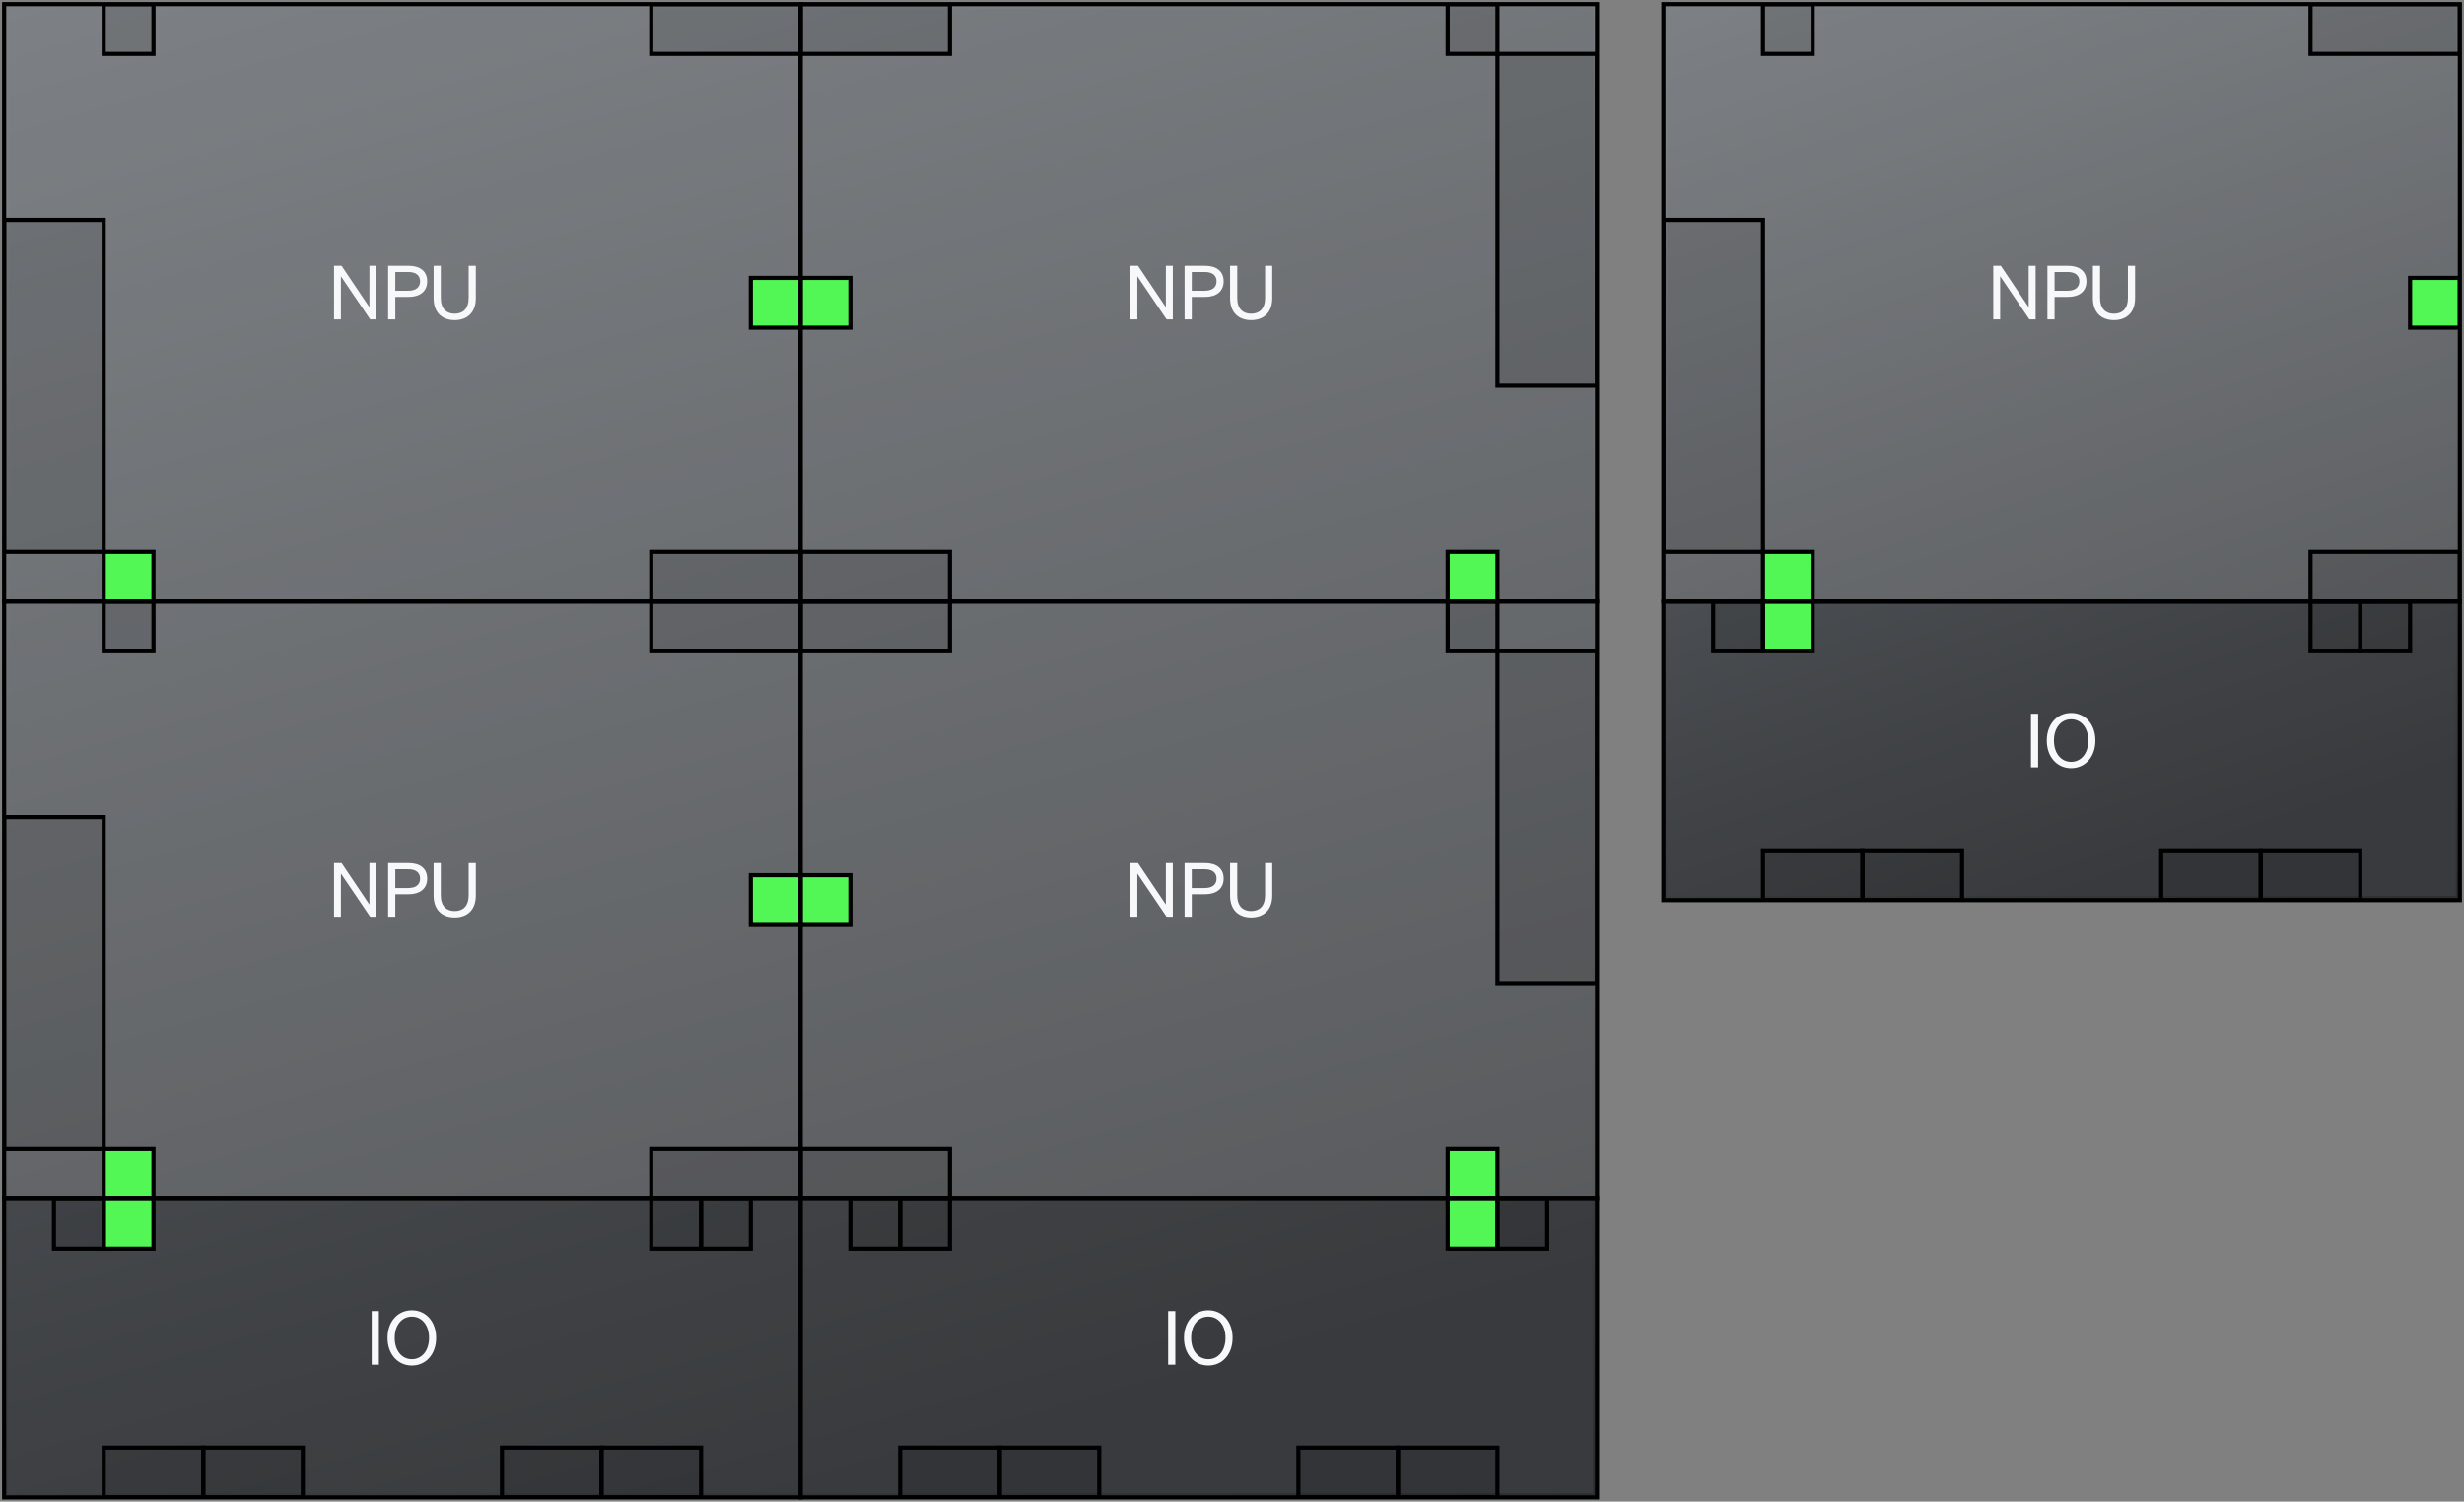 <svg width="594" height="362" viewBox="0 0 594 362" fill="none" xmlns="http://www.w3.org/2000/svg">
<rect x="0" y="0" width="594" height="362" fill="#808080" stroke="none"/>
<rect x="1.5" y="1.5" width="383" height="359" fill="url(#paint0_linear_872_21267)"/>
<rect x="1.5" y="1.5" width="383" height="359" stroke="url(#paint1_linear_872_21267)"/>
<g clip-path="url(#clip0_872_21267)">
<rect x="1" y="1" width="192" height="144" fill="white" fill-opacity="0.2"/>
<path d="M90.733 64.076V77H89.239L82.183 66.596V77H80.526V64.076H82.344L89.058 74.066V64.076H90.733ZM95.297 71.582V77H93.57V64.076H98.501C101.237 64.076 102.983 65.354 102.983 67.82C102.983 70.25 101.237 71.582 98.501 71.582H95.297ZM95.297 70.088H98.412C100.247 70.088 101.273 69.278 101.273 67.82C101.273 66.362 100.247 65.57 98.412 65.57H95.297V70.088ZM109.609 77.18C106.693 77.18 104.533 75.452 104.533 71.888V64.076H106.261V71.834C106.261 74.48 107.665 75.632 109.609 75.632C111.571 75.632 112.975 74.48 112.975 71.834V64.076H114.703V71.888C114.703 75.452 112.543 77.18 109.609 77.18Z" fill="#F6F8FA"/>
<rect x="25" y="133" width="12" height="12" fill="#52F756"/>
<rect x="25" y="133" width="12" height="12" stroke="black"/>
<rect x="181" y="67" width="12" height="12" fill="#52F756"/>
<rect x="181" y="67" width="12" height="12" stroke="black"/>
<rect x="1" y="53" width="24" height="80" fill="black" fill-opacity="0.1"/>
<rect x="1" y="53" width="24" height="80" stroke="black"/>
<rect x="25" y="1" width="12" height="12" fill="black" fill-opacity="0.1"/>
<rect x="25" y="1" width="12" height="12" stroke="black"/>
<rect x="157" y="1" width="36" height="12" fill="black" fill-opacity="0.1"/>
<rect x="157" y="1" width="36" height="12" stroke="black"/>
<rect x="157" y="133" width="36" height="12" fill="black" fill-opacity="0.1"/>
<rect x="157" y="133" width="36" height="12" stroke="black"/>
</g>
<rect x="1" y="1" width="192" height="144" stroke="black"/>
<g clip-path="url(#clip1_872_21267)">
<rect x="193" y="1" width="192" height="144" fill="white" fill-opacity="0.2"/>
<path d="M282.732 64.076V77H281.238L274.182 66.596V77H272.526V64.076H274.344L281.058 74.066V64.076H282.732ZM287.297 71.582V77H285.569V64.076H290.501C293.237 64.076 294.983 65.354 294.983 67.82C294.983 70.25 293.237 71.582 290.501 71.582H287.297ZM287.297 70.088H290.411C292.247 70.088 293.273 69.278 293.273 67.82C293.273 66.362 292.247 65.57 290.411 65.57H287.297V70.088ZM301.609 77.18C298.693 77.18 296.533 75.452 296.533 71.888V64.076H298.261V71.834C298.261 74.48 299.665 75.632 301.609 75.632C303.571 75.632 304.975 74.48 304.975 71.834V64.076H306.703V71.888C306.703 75.452 304.543 77.18 301.609 77.18Z" fill="#F6F8FA"/>
<rect x="193" y="67" width="12" height="12" fill="#52F756"/>
<rect x="193" y="67" width="12" height="12" stroke="black"/>
<rect x="349" y="133" width="12" height="12" fill="#52F756"/>
<rect x="349" y="133" width="12" height="12" stroke="black"/>
<rect x="361" y="13" width="24" height="80" fill="black" fill-opacity="0.1"/>
<rect x="361" y="13" width="24" height="80" stroke="black"/>
<rect x="349" y="1" width="12" height="12" fill="black" fill-opacity="0.1"/>
<rect x="349" y="1" width="12" height="12" stroke="black"/>
<rect x="193" y="1" width="36" height="12" fill="black" fill-opacity="0.1"/>
<rect x="193" y="1" width="36" height="12" stroke="black"/>
<rect x="193" y="133" width="36" height="12" fill="black" fill-opacity="0.1"/>
<rect x="193" y="133" width="36" height="12" stroke="black"/>
</g>
<rect x="193" y="1" width="192" height="144" stroke="black"/>
<g clip-path="url(#clip2_872_21267)">
<rect x="1" y="145" width="192" height="144" fill="white" fill-opacity="0.2"/>
<path d="M90.733 208.076V221H89.239L82.183 210.596V221H80.526V208.076H82.344L89.058 218.066V208.076H90.733ZM95.297 215.582V221H93.57V208.076H98.501C101.237 208.076 102.983 209.354 102.983 211.82C102.983 214.25 101.237 215.582 98.501 215.582H95.297ZM95.297 214.088H98.412C100.247 214.088 101.273 213.278 101.273 211.82C101.273 210.362 100.247 209.57 98.412 209.57H95.297V214.088ZM109.609 221.18C106.693 221.18 104.533 219.452 104.533 215.888V208.076H106.261V215.834C106.261 218.48 107.665 219.632 109.609 219.632C111.571 219.632 112.975 218.48 112.975 215.834V208.076H114.703V215.888C114.703 219.452 112.543 221.18 109.609 221.18Z" fill="#F6F8FA"/>
<rect x="25" y="277" width="12" height="12" fill="#52F756"/>
<rect x="25" y="277" width="12" height="12" stroke="black"/>
<rect x="181" y="211" width="12" height="12" fill="#52F756"/>
<rect x="181" y="211" width="12" height="12" stroke="black"/>
<rect x="1" y="197" width="24" height="80" fill="black" fill-opacity="0.1"/>
<rect x="1" y="197" width="24" height="80" stroke="black"/>
<rect x="25" y="145" width="12" height="12" fill="black" fill-opacity="0.1"/>
<rect x="25" y="145" width="12" height="12" stroke="black"/>
<rect x="157" y="145" width="36" height="12" fill="black" fill-opacity="0.1"/>
<rect x="157" y="145" width="36" height="12" stroke="black"/>
<rect x="157" y="277" width="36" height="12" fill="black" fill-opacity="0.1"/>
<rect x="157" y="277" width="36" height="12" stroke="black"/>
</g>
<rect x="1" y="145" width="192" height="144" stroke="black"/>
<g clip-path="url(#clip3_872_21267)">
<rect x="193" y="145" width="192" height="144" fill="white" fill-opacity="0.2"/>
<path d="M282.732 208.076V221H281.238L274.182 210.596V221H272.526V208.076H274.344L281.058 218.066V208.076H282.732ZM287.297 215.582V221H285.569V208.076H290.501C293.237 208.076 294.983 209.354 294.983 211.82C294.983 214.25 293.237 215.582 290.501 215.582H287.297ZM287.297 214.088H290.411C292.247 214.088 293.273 213.278 293.273 211.82C293.273 210.362 292.247 209.57 290.411 209.57H287.297V214.088ZM301.609 221.18C298.693 221.18 296.533 219.452 296.533 215.888V208.076H298.261V215.834C298.261 218.48 299.665 219.632 301.609 219.632C303.571 219.632 304.975 218.48 304.975 215.834V208.076H306.703V215.888C306.703 219.452 304.543 221.18 301.609 221.18Z" fill="#F6F8FA"/>
<rect x="193" y="211" width="12" height="12" fill="#52F756"/>
<rect x="193" y="211" width="12" height="12" stroke="black"/>
<rect x="349" y="277" width="12" height="12" fill="#52F756"/>
<rect x="349" y="277" width="12" height="12" stroke="black"/>
<rect x="361" y="157" width="24" height="80" fill="black" fill-opacity="0.1"/>
<rect x="361" y="157" width="24" height="80" stroke="black"/>
<rect x="349" y="145" width="12" height="12" fill="black" fill-opacity="0.1"/>
<rect x="349" y="145" width="12" height="12" stroke="black"/>
<rect x="193" y="145" width="36" height="12" fill="black" fill-opacity="0.1"/>
<rect x="193" y="145" width="36" height="12" stroke="black"/>
<rect x="193" y="277" width="36" height="12" fill="black" fill-opacity="0.1"/>
<rect x="193" y="277" width="36" height="12" stroke="black"/>
</g>
<rect x="193" y="145" width="192" height="144" stroke="black"/>
<g clip-path="url(#clip4_872_21267)">
<rect x="1" y="289" width="192" height="72" fill="white" fill-opacity="0.05"/>
<path d="M91.335 316.076V329H89.607V316.076H91.335ZM93.421 322.538C93.421 318.596 95.905 315.878 99.289 315.878C102.673 315.878 105.139 318.596 105.139 322.538C105.139 326.48 102.673 329.198 99.289 329.198C95.905 329.198 93.421 326.48 93.421 322.538ZM103.429 322.538C103.429 319.478 101.719 317.408 99.289 317.408C96.859 317.408 95.149 319.478 95.149 322.538C95.149 325.598 96.859 327.668 99.289 327.668C101.719 327.668 103.429 325.598 103.429 322.538Z" fill="#F6F8FA"/>
<rect x="25" y="289" width="12" height="12" fill="#52F756"/>
<rect x="25" y="289" width="12" height="12" stroke="black"/>
<rect x="169" y="289" width="12" height="12" fill="black" fill-opacity="0.1"/>
<rect x="169" y="289" width="12" height="12" stroke="black"/>
<rect x="13" y="289" width="12" height="12" fill="black" fill-opacity="0.1"/>
<rect x="13" y="289" width="12" height="12" stroke="black"/>
<rect x="157" y="289" width="12" height="12" fill="black" fill-opacity="0.1"/>
<rect x="157" y="289" width="12" height="12" stroke="black"/>
<path d="M121 349H145V361H121V349Z" fill="black" fill-opacity="0.1"/>
<path d="M121 349H145V361H121V349Z" stroke="black"/>
<path d="M25 349H49V361H25V349Z" fill="black" fill-opacity="0.1"/>
<path d="M25 349H49V361H25V349Z" stroke="black"/>
<path d="M145 349H169V361H145V349Z" fill="black" fill-opacity="0.1"/>
<path d="M145 349H169V361H145V349Z" stroke="black"/>
<path d="M49 349H73V361H49V349Z" fill="black" fill-opacity="0.1"/>
<path d="M49 349H73V361H49V349Z" stroke="black"/>
</g>
<rect x="1" y="289" width="192" height="72" stroke="black"/>
<g clip-path="url(#clip5_872_21267)">
<rect x="193" y="289" width="192" height="72" fill="white" fill-opacity="0.05"/>
<path d="M283.335 316.076V329H281.607V316.076H283.335ZM285.421 322.538C285.421 318.596 287.905 315.878 291.289 315.878C294.673 315.878 297.139 318.596 297.139 322.538C297.139 326.48 294.673 329.198 291.289 329.198C287.905 329.198 285.421 326.48 285.421 322.538ZM295.429 322.538C295.429 319.478 293.719 317.408 291.289 317.408C288.859 317.408 287.149 319.478 287.149 322.538C287.149 325.598 288.859 327.668 291.289 327.668C293.719 327.668 295.429 325.598 295.429 322.538Z" fill="#F6F8FA"/>
<rect x="349" y="289" width="12" height="12" fill="#52F756"/>
<rect x="349" y="289" width="12" height="12" stroke="black"/>
<rect x="361" y="289" width="12" height="12" fill="black" fill-opacity="0.1"/>
<rect x="361" y="289" width="12" height="12" stroke="black"/>
<rect x="205" y="289" width="12" height="12" fill="black" fill-opacity="0.1"/>
<rect x="205" y="289" width="12" height="12" stroke="black"/>
<rect x="217" y="289" width="12" height="12" fill="black" fill-opacity="0.1"/>
<rect x="217" y="289" width="12" height="12" stroke="black"/>
<path d="M313 349H337V361H313V349Z" fill="black" fill-opacity="0.1"/>
<path d="M313 349H337V361H313V349Z" stroke="black"/>
<path d="M217 349H241V361H217V349Z" fill="black" fill-opacity="0.1"/>
<path d="M217 349H241V361H217V349Z" stroke="black"/>
<path d="M337 349H361V361H337V349Z" fill="black" fill-opacity="0.1"/>
<path d="M337 349H361V361H337V349Z" stroke="black"/>
<path d="M241 349H265V361H241V349Z" fill="black" fill-opacity="0.1"/>
<path d="M241 349H265V361H241V349Z" stroke="black"/>
</g>
<rect x="193" y="289" width="192" height="72" stroke="black"/>
<rect x="401.5" y="1.5" width="191" height="215" fill="url(#paint2_linear_872_21267)"/>
<rect x="401.5" y="1.5" width="191" height="215" stroke="url(#paint3_linear_872_21267)"/>
<g clip-path="url(#clip6_872_21267)">
<rect x="401" y="1" width="192" height="144" fill="white" fill-opacity="0.2"/>
<path d="M490.732 64.076V77H489.238L482.182 66.596V77H480.526V64.076H482.344L489.058 74.066V64.076H490.732ZM495.297 71.582V77H493.569V64.076H498.501C501.237 64.076 502.983 65.354 502.983 67.82C502.983 70.25 501.237 71.582 498.501 71.582H495.297ZM495.297 70.088H498.411C500.247 70.088 501.273 69.278 501.273 67.82C501.273 66.362 500.247 65.57 498.411 65.57H495.297V70.088ZM509.609 77.18C506.693 77.18 504.533 75.452 504.533 71.888V64.076H506.261V71.834C506.261 74.48 507.665 75.632 509.609 75.632C511.571 75.632 512.975 74.48 512.975 71.834V64.076H514.703V71.888C514.703 75.452 512.543 77.18 509.609 77.18Z" fill="#F6F8FA"/>
<rect x="425" y="133" width="12" height="12" fill="#52F756"/>
<rect x="425" y="133" width="12" height="12" stroke="black"/>
<rect x="581" y="67" width="12" height="12" fill="#52F756"/>
<rect x="581" y="67" width="12" height="12" stroke="black"/>
<rect x="401" y="53" width="24" height="80" fill="black" fill-opacity="0.1"/>
<rect x="401" y="53" width="24" height="80" stroke="black"/>
<rect x="425" y="1" width="12" height="12" fill="black" fill-opacity="0.1"/>
<rect x="425" y="1" width="12" height="12" stroke="black"/>
<rect x="557" y="1" width="36" height="12" fill="black" fill-opacity="0.1"/>
<rect x="557" y="1" width="36" height="12" stroke="black"/>
<rect x="557" y="133" width="36" height="12" fill="black" fill-opacity="0.1"/>
<rect x="557" y="133" width="36" height="12" stroke="black"/>
</g>
<rect x="401" y="1" width="192" height="144" stroke="black"/>
<g clip-path="url(#clip7_872_21267)">
<rect x="401" y="145" width="192" height="72" fill="white" fill-opacity="0.05"/>
<path d="M491.335 172.076V185H489.607V172.076H491.335ZM493.421 178.538C493.421 174.596 495.905 171.878 499.289 171.878C502.673 171.878 505.139 174.596 505.139 178.538C505.139 182.48 502.673 185.198 499.289 185.198C495.905 185.198 493.421 182.48 493.421 178.538ZM503.429 178.538C503.429 175.478 501.719 173.408 499.289 173.408C496.859 173.408 495.149 175.478 495.149 178.538C495.149 181.598 496.859 183.668 499.289 183.668C501.719 183.668 503.429 181.598 503.429 178.538Z" fill="#F6F8FA"/>
<rect x="425" y="145" width="12" height="12" fill="#52F756"/>
<rect x="425" y="145" width="12" height="12" stroke="black"/>
<rect x="569" y="145" width="12" height="12" fill="black" fill-opacity="0.1"/>
<rect x="569" y="145" width="12" height="12" stroke="black"/>
<rect x="413" y="145" width="12" height="12" fill="black" fill-opacity="0.1"/>
<rect x="413" y="145" width="12" height="12" stroke="black"/>
<rect x="557" y="145" width="12" height="12" fill="black" fill-opacity="0.1"/>
<rect x="557" y="145" width="12" height="12" stroke="black"/>
<path d="M521 205H545V217H521V205Z" fill="black" fill-opacity="0.1"/>
<path d="M521 205H545V217H521V205Z" stroke="black"/>
<path d="M425 205H449V217H425V205Z" fill="black" fill-opacity="0.1"/>
<path d="M425 205H449V217H425V205Z" stroke="black"/>
<path d="M545 205H569V217H545V205Z" fill="black" fill-opacity="0.1"/>
<path d="M545 205H569V217H545V205Z" stroke="black"/>
<path d="M449 205H473V217H449V205Z" fill="black" fill-opacity="0.1"/>
<path d="M449 205H473V217H449V205Z" stroke="black"/>
</g>
<rect x="401" y="145" width="192" height="72" stroke="black"/>
<defs>
<linearGradient id="paint0_linear_872_21267" x1="1" y1="1" x2="109.32" y2="384.628" gradientUnits="userSpaceOnUse">
<stop stop-color="#5C6166"/>
<stop offset="1" stop-color="#2E3033"/>
</linearGradient>
<linearGradient id="paint1_linear_872_21267" x1="193" y1="1" x2="301.32" y2="384.628" gradientUnits="userSpaceOnUse">
<stop stop-color="#5B6166"/>
<stop offset="1" stop-color="#222426"/>
</linearGradient>
<linearGradient id="paint2_linear_872_21267" x1="401" y1="1" x2="476.536" y2="223.934" gradientUnits="userSpaceOnUse">
<stop stop-color="#5C6166"/>
<stop offset="1" stop-color="#2E3033"/>
</linearGradient>
<linearGradient id="paint3_linear_872_21267" x1="497" y1="1" x2="572.536" y2="223.934" gradientUnits="userSpaceOnUse">
<stop stop-color="#5B6166"/>
<stop offset="1" stop-color="#222426"/>
</linearGradient>
<clipPath id="clip0_872_21267">
<rect x="1" y="1" width="192" height="144" fill="white"/>
</clipPath>
<clipPath id="clip1_872_21267">
<rect x="193" y="1" width="192" height="144" fill="white"/>
</clipPath>
<clipPath id="clip2_872_21267">
<rect x="1" y="145" width="192" height="144" fill="white"/>
</clipPath>
<clipPath id="clip3_872_21267">
<rect x="193" y="145" width="192" height="144" fill="white"/>
</clipPath>
<clipPath id="clip4_872_21267">
<rect x="1" y="289" width="192" height="72" fill="white"/>
</clipPath>
<clipPath id="clip5_872_21267">
<rect x="193" y="289" width="192" height="72" fill="white"/>
</clipPath>
<clipPath id="clip6_872_21267">
<rect x="401" y="1" width="192" height="144" fill="white"/>
</clipPath>
<clipPath id="clip7_872_21267">
<rect x="401" y="145" width="192" height="72" fill="white"/>
</clipPath>
</defs>
</svg>
